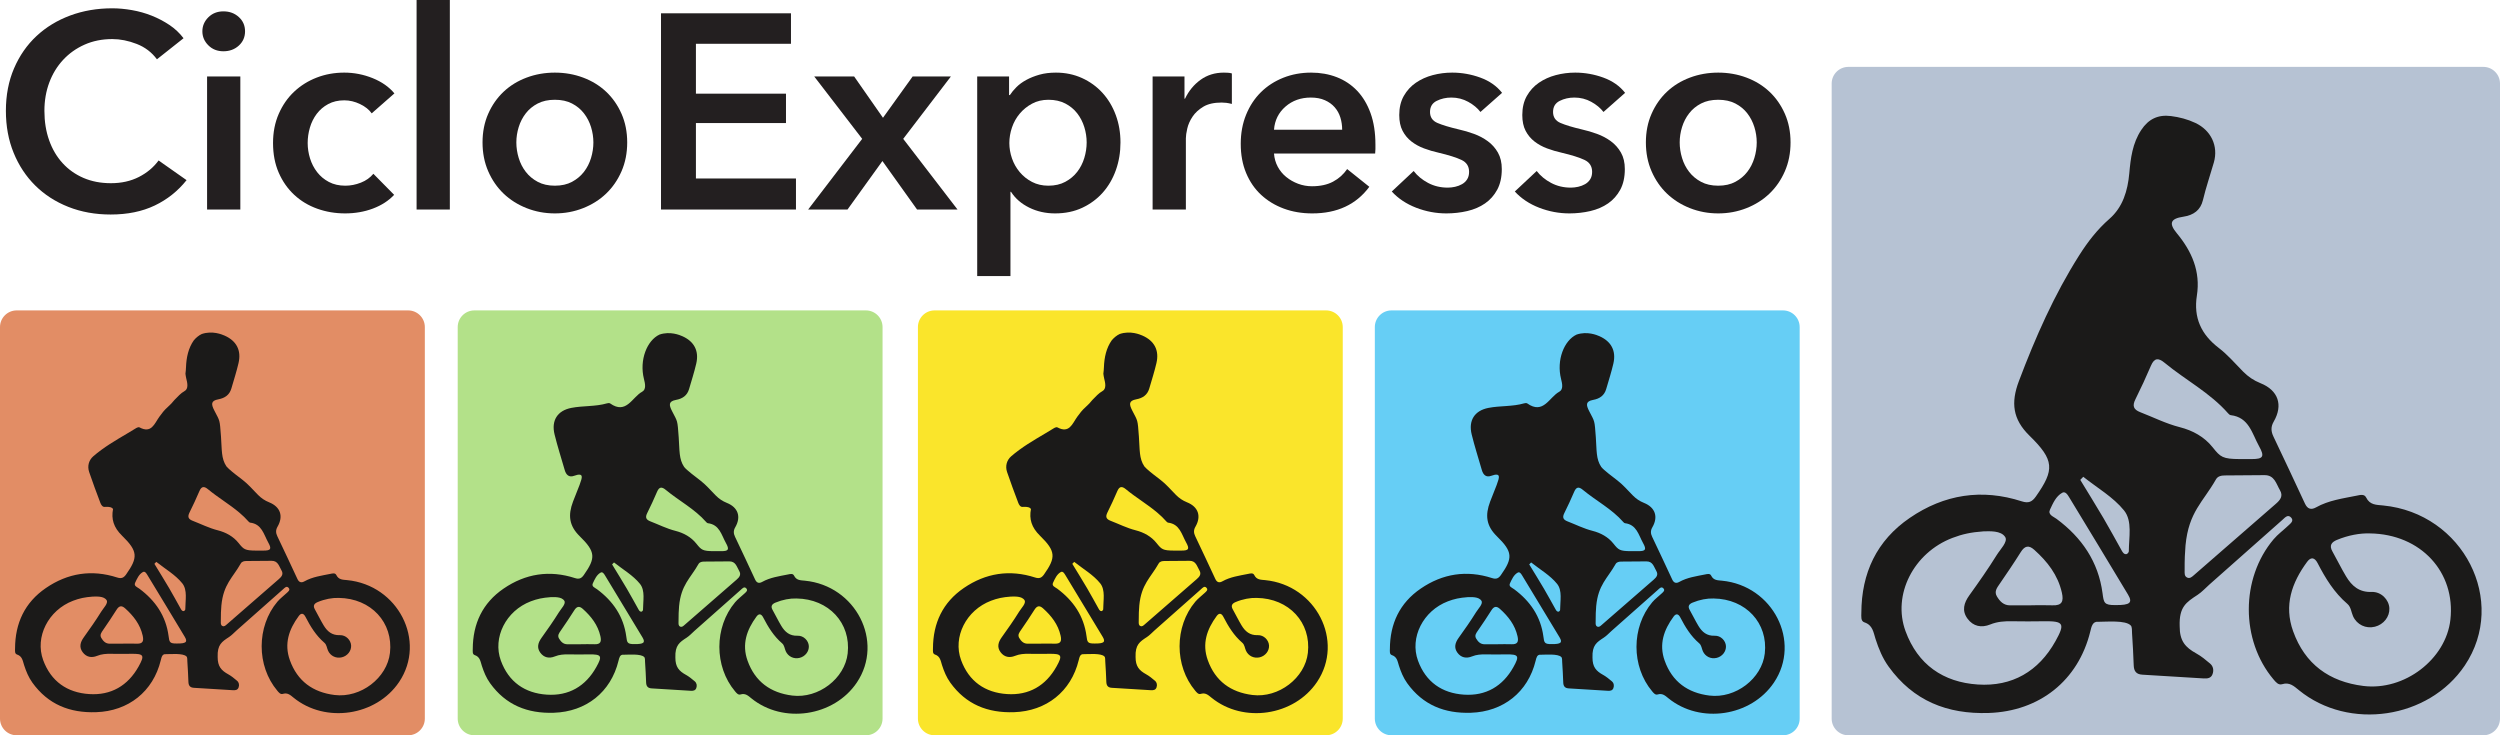 <svg xmlns="http://www.w3.org/2000/svg" width="612" height="180" viewBox="0 0 612 180" fill="none"><path d="M607.914 180H452.476C450.221 180 448.392 178.169 448.392 175.914V20.459C448.392 18.203 450.221 16.373 452.476 16.373H607.914C610.17 16.373 612 18.203 612 20.459V175.914C612 178.169 610.17 180 607.914 180Z" fill="#B6C2D3"></path><path d="M436.474 180H340.644C338.387 180 336.558 178.169 336.558 175.914V80.073C336.558 77.816 338.387 75.987 340.644 75.987H436.474C438.73 75.987 440.559 77.816 440.559 80.073V175.914C440.559 178.169 438.73 180 436.474 180Z" fill="#66CEF5"></path><path d="M324.621 180H228.791C226.534 180 224.706 178.169 224.706 175.914V80.073C224.706 77.816 226.534 75.987 228.791 75.987H324.621C326.877 75.987 328.706 77.816 328.706 80.073V175.914C328.706 178.169 326.877 180 324.621 180Z" fill="#FAE52B"></path><path d="M99.916 180H4.086C1.829 180 0 178.169 0 175.914V80.073C0 77.816 1.829 75.987 4.086 75.987H99.916C102.171 75.987 104 77.816 104 80.073V175.914C104 178.169 102.171 180 99.916 180Z" fill="#E28D65"></path><path d="M509.984 116.717C509.739 116.971 509.494 117.223 509.249 117.475C511.157 120.613 513.101 123.729 514.962 126.896C516.488 129.49 517.908 132.145 519.386 134.766C519.639 135.213 519.946 135.717 520.525 135.66C520.759 135.635 521.135 135.214 521.135 134.973C521.14 131.56 522.053 127.549 519.973 124.966C517.318 121.672 513.374 119.419 509.984 116.717ZM517.854 148.122C521.446 148.158 522.133 147.552 520.929 145.54C516.177 137.611 511.373 129.715 506.581 121.811C506.178 121.146 505.614 120.191 504.83 120.629C503.281 121.495 502.567 123.209 501.847 124.734C501.244 126.011 502.642 126.426 503.436 127.014C509.616 131.585 513.686 137.519 514.701 145.222C515.008 147.548 515.066 148.159 517.854 148.122ZM497.272 148.188V148.168C499 148.168 500.73 148.115 502.455 148.181C504.79 148.272 505.225 147.205 504.749 145.093C503.769 140.74 501.208 137.483 497.997 134.599C496.622 133.366 495.647 133.613 494.68 135.158C493.032 137.793 491.277 140.36 489.521 142.927C488.87 143.88 488.132 144.795 488.832 145.983C489.556 147.205 490.488 148.205 492.09 148.191C493.816 148.177 495.544 148.188 497.272 148.188M535.014 133.5C534.872 135.168 534.78 136.996 534.799 139.592C534.803 140.281 534.679 141.056 535.446 141.401C536.086 141.687 536.588 141.218 537.047 140.818C543.745 134.986 550.439 129.152 557.141 123.324C558.19 122.412 558.986 121.436 558.128 119.99C557.2 118.418 556.814 116.28 554.316 116.313C551.127 116.354 547.936 116.381 544.746 116.387C543.834 116.388 542.932 116.528 542.471 117.344C539.311 122.915 535.802 125.287 535.014 133.5M548.29 112.38C549.638 112.38 550.415 112.378 551.191 112.38C554.06 112.387 554.437 111.774 553.003 109.202C551.298 106.139 550.572 102.153 546.071 101.628C545.846 101.603 545.61 101.376 545.444 101.189C541.001 96.125 534.995 93.028 529.887 88.806C528.388 87.566 527.384 87.578 526.554 89.515C525.366 92.291 524.099 95.037 522.752 97.738C521.952 99.342 522.243 100.251 523.952 100.912C527.168 102.156 530.25 103.72 533.623 104.576C536.788 105.38 539.629 106.943 541.665 109.506C543.59 111.93 544.121 112.354 548.29 112.38M485.58 130.074C482.507 130.295 480.413 130.743 477.968 131.676C468.445 135.304 463.206 145.595 466.472 154.509C469.471 162.696 475.697 167.004 484.15 167.567C492.558 168.128 499.046 164.365 503.183 156.95C505.604 152.612 505.173 152.021 500.329 152.084C497.735 152.119 495.139 152.137 492.547 152.084C490.715 152.048 488.951 152.162 487.214 152.87C485.065 153.743 483.053 153.358 481.647 151.447C480.208 149.491 480.757 147.6 482.1 145.725C484.418 142.495 486.714 139.239 488.805 135.861C489.663 134.475 491.564 132.634 490.889 131.493C489.869 129.812 486.956 130.063 485.58 130.074M580.133 130.58C577.699 130.501 574.832 131.023 572.079 132.17C570.735 132.729 570.151 133.534 570.969 134.982C572.115 137.009 573.124 139.117 574.325 141.111C575.721 143.433 577.52 145.027 580.581 144.907C582.927 144.815 584.811 146.813 584.918 148.886C585.024 150.956 583.517 152.887 581.378 153.42C579.154 153.974 576.956 152.927 576.025 150.846C575.571 149.831 575.534 148.597 574.629 147.823C571.405 145.072 569.259 141.545 567.345 137.842C566.64 136.48 565.719 136.265 564.789 137.526C561.012 142.646 559.078 148.185 561.354 154.523C564.249 162.598 570.214 166.878 578.534 167.918C588.616 169.177 598.772 161.364 599.857 151.702C601.162 140.105 592.651 130.736 580.133 130.58M533.584 153.286C533.572 156.924 534.955 158.472 537.679 159.976C538.879 160.637 539.963 161.538 541.015 162.429C541.811 163.101 541.981 164.072 541.626 165.041C541.266 166.032 540.384 166.136 539.477 166.081C534.472 165.774 529.471 165.447 524.465 165.163C522.938 165.078 522.376 164.298 522.331 162.837C522.255 160.245 522.087 157.657 521.927 155.068C521.887 154.392 521.975 153.423 521.581 153.096C520.319 151.783 515.664 152.215 513.645 152.218C512.251 152.06 511.989 153.425 511.711 154.558C508.766 166.616 499.26 174.126 486.823 174.537C476.681 174.872 468.366 171.566 462.325 163.173C460.835 161.106 459.897 158.792 459.127 156.403C458.604 154.778 458.457 153.027 456.396 152.348C455.472 152.042 455.655 150.888 455.658 150.032C455.686 140.282 459.404 132.331 467.514 126.782C475.938 121.017 485.152 119.569 494.933 122.729C496.566 123.256 497.447 122.873 498.391 121.528C502.968 115.012 502.951 112.644 496.826 106.665C492.685 102.623 492.238 98.56 494.22 93.312C498.265 82.602 502.843 72.194 508.985 62.509C511.075 59.211 513.411 56.18 516.393 53.573C519.676 50.702 520.865 46.684 521.249 42.435C521.584 38.716 522.028 35.064 524.181 31.814C525.953 29.136 528.295 28.011 531.454 28.412C533.534 28.676 535.534 29.202 537.422 30.091C541.244 31.892 543.109 35.727 541.95 39.774C541.07 42.847 540.019 45.866 539.278 48.985C538.696 51.44 536.977 52.681 534.476 53.051C531.333 53.517 530.866 54.665 532.872 57.084C536.569 61.538 538.718 66.469 537.795 72.364C536.948 77.772 538.842 81.88 543.16 85.181C545.34 86.847 547.162 88.995 549.107 90.961C550.341 92.208 551.709 93.144 553.369 93.806C557.719 95.541 558.955 99.162 556.608 103.202C555.855 104.495 555.939 105.61 556.536 106.866C559.131 112.332 561.718 117.802 564.258 123.294C564.889 124.66 565.813 124.855 566.974 124.203C570.066 122.472 573.509 122.027 576.894 121.341C577.771 121.164 578.779 120.872 579.233 121.793C580.14 123.637 581.718 123.575 583.386 123.738C603.014 125.658 613.968 147.166 603.374 162.919C594.575 175.997 575.019 178.923 562.789 168.966C561.561 167.967 560.486 166.927 558.658 167.494C557.745 167.776 557.116 166.982 556.537 166.295C548.501 156.748 548.482 141.608 556.573 132.02C557.621 130.779 558.978 129.803 560.163 128.672C560.705 128.154 561.59 127.539 560.907 126.745C560.091 125.793 559.379 126.693 558.746 127.253C552.793 132.523 546.843 137.796 540.891 143.068C539.921 143.929 539.038 144.92 537.964 145.624C535.181 147.441 533.424 148.563 533.584 153.286" fill="#1B1A19"></path><path d="M432.022 159.953C431.332 166.102 424.867 171.075 418.452 170.273C413.155 169.61 409.359 166.886 407.516 161.747C406.067 157.713 407.3 154.189 409.704 150.928C410.294 150.126 410.88 150.262 411.329 151.13C412.546 153.487 413.915 155.731 415.964 157.482C416.542 157.975 416.565 158.761 416.855 159.407C417.447 160.731 418.845 161.397 420.262 161.045C421.623 160.705 422.581 159.477 422.513 158.16C422.444 156.839 421.246 155.568 419.753 155.627C417.806 155.704 416.66 154.689 415.771 153.21C415.007 151.942 414.366 150.6 413.635 149.31C413.115 148.389 413.487 147.876 414.341 147.52C416.094 146.789 417.92 146.459 419.468 146.509C427.435 146.607 432.853 152.57 432.022 159.953ZM404.835 141.891C400.569 145.598 396.309 149.313 392.046 153.023C391.753 153.278 391.435 153.578 391.027 153.395C390.538 153.175 390.617 152.683 390.615 152.243C390.603 150.591 390.661 149.426 390.751 148.367C391.253 143.139 393.487 141.629 395.496 138.083C395.791 137.565 396.366 137.476 396.946 137.474C398.975 137.47 401.006 137.454 403.038 137.427C404.626 137.407 404.871 138.767 405.463 139.766C406.008 140.689 405.504 141.309 404.835 141.891ZM383.711 127.626C382.623 127.203 382.438 126.627 382.947 125.605C383.805 123.887 384.61 122.138 385.367 120.371C385.894 119.139 386.534 119.131 387.488 119.92C390.738 122.608 394.562 124.578 397.39 127.8C397.495 127.921 397.645 128.065 397.789 128.082C400.653 128.415 401.117 130.952 402.202 132.901C403.113 134.538 402.874 134.929 401.048 134.925C400.553 134.923 400.059 134.925 399.203 134.925C396.548 134.907 396.209 134.638 394.984 133.094C393.689 131.462 391.88 130.469 389.867 129.956C387.719 129.413 385.756 128.417 383.711 127.626M379.83 157.673C378.056 157.697 378.018 157.308 377.824 155.828C377.177 150.924 374.587 147.148 370.654 144.239C370.148 143.866 369.257 143.599 369.642 142.787C370.1 141.816 370.554 140.726 371.54 140.174C372.039 139.896 372.399 140.504 372.655 140.928C375.705 145.957 378.762 150.983 381.787 156.029C382.554 157.311 382.116 157.697 379.83 157.673M370.028 157.71C368.931 157.668 367.83 157.701 366.729 157.701V157.714C365.631 157.714 364.531 157.707 363.432 157.717C362.411 157.724 361.819 157.09 361.359 156.312C360.912 155.555 361.381 154.973 361.796 154.366C362.914 152.733 364.031 151.098 365.08 149.422C365.696 148.439 366.315 148.281 367.192 149.066C369.235 150.902 370.865 152.975 371.489 155.745C371.792 157.09 371.515 157.766 370.028 157.71M370.492 163.291C367.859 168.012 363.728 170.407 358.377 170.05C352.998 169.691 349.035 166.949 347.127 161.737C345.049 156.065 348.382 149.514 354.444 147.204C355.999 146.611 357.332 146.326 359.288 146.185C360.164 146.179 362.018 146.019 362.666 147.089C363.097 147.815 361.887 148.988 361.34 149.869C360.009 152.018 358.549 154.091 357.073 156.146C356.218 157.341 355.868 158.545 356.785 159.789C357.681 161.005 358.961 161.25 360.329 160.695C361.433 160.244 362.557 160.171 363.723 160.195C365.373 160.228 367.025 160.217 368.675 160.195C371.76 160.155 372.033 160.531 370.492 163.291M381.917 149.304C381.917 149.458 381.677 149.725 381.53 149.741C381.162 149.777 380.966 149.457 380.806 149.173C379.864 147.504 378.961 145.814 377.989 144.164C376.805 142.147 375.568 140.164 374.353 138.168C374.509 138.006 374.664 137.845 374.822 137.685C376.978 139.405 379.488 140.837 381.179 142.934C382.503 144.579 381.921 147.13 381.917 149.304M421.539 142.153C420.477 142.049 419.472 142.088 418.896 140.917C418.606 140.33 417.965 140.516 417.405 140.628C415.252 141.064 413.062 141.349 411.094 142.449C410.355 142.864 409.767 142.74 409.363 141.871C407.748 138.374 406.102 134.893 404.449 131.415C404.068 130.615 404.016 129.906 404.495 129.083C405.99 126.513 405.203 124.207 402.434 123.104C401.376 122.682 400.507 122.086 399.722 121.292C398.484 120.041 397.325 118.673 395.936 117.612C394.85 116.782 392.585 115.078 391.992 114.319C390.679 112.368 390.894 110.238 390.658 107.045C390.336 102.71 390.417 103.348 389.035 100.654C388.254 99.134 388.127 98.243 390.001 97.895C391.58 97.604 392.729 96.84 393.194 95.246C393.8 93.175 394.461 91.112 394.951 89.012C395.678 85.895 394.44 83.578 391.535 82.295C390.917 82.023 388.559 81.024 385.958 81.902C382.887 83.328 380.981 88.147 382.15 92.776C382.434 93.896 382.761 95.331 381.706 95.899C379.261 97.212 377.825 101.57 373.863 98.752C373.69 98.629 373.341 98.67 373.105 98.739C370.254 99.569 367.259 99.292 364.383 99.85C360.977 100.509 359.428 102.932 360.268 106.351C360.989 109.284 361.917 112.167 362.754 115.071C363.091 116.237 363.79 116.938 365.046 116.479C367.653 115.524 366.929 117.132 366.503 118.373C366.477 118.451 366.448 118.53 366.421 118.607H366.431C365.867 119.992 365.318 121.384 364.788 122.787C363.525 126.128 363.811 128.714 366.445 131.287C370.344 135.092 370.355 136.6 367.441 140.746C366.84 141.603 366.281 141.846 365.242 141.51C359.016 139.501 353.151 140.422 347.79 144.09C342.629 147.622 340.262 152.683 340.244 158.889C340.242 159.434 340.125 160.168 340.713 160.362C342.025 160.795 342.119 161.909 342.452 162.944C342.942 164.464 343.54 165.936 344.487 167.252C348.332 172.595 353.624 174.698 360.079 174.485C367.994 174.223 374.045 169.444 375.92 161.769C376.096 161.048 376.264 160.178 377.151 160.28C378.436 160.279 381.398 160.003 382.202 160.838C382.451 161.047 382.395 161.664 382.423 162.093C382.525 163.742 382.63 165.388 382.681 167.039C382.707 167.968 383.065 168.464 384.037 168.519C387.223 168.699 390.407 168.908 393.592 169.104C394.169 169.139 394.731 169.071 394.96 168.443C395.185 167.824 395.077 167.206 394.572 166.778C393.901 166.213 393.21 165.638 392.448 165.217C390.714 164.26 389.835 163.275 389.841 160.96C389.74 157.952 390.858 157.239 392.629 156.081C393.312 155.636 393.875 155.003 394.493 154.457C398.28 151.1 402.068 147.744 405.857 144.39C406.259 144.034 406.712 143.462 407.232 144.067C407.667 144.572 407.104 144.965 406.759 145.294C406.004 146.013 405.141 146.634 404.473 147.426C399.324 153.527 399.334 163.164 404.45 169.238C404.819 169.676 405.218 170.182 405.801 170.002C406.962 169.642 407.648 170.303 408.43 170.939C416.214 177.277 428.66 175.415 434.261 167.091C441.004 157.064 434.031 143.376 421.539 142.153" fill="#1B1A19"></path><path d="M211.963 180H116.133C113.876 180 112.047 178.169 112.047 175.914V80.073C112.047 77.816 113.876 75.987 116.133 75.987H211.963C214.22 75.987 216.049 77.816 216.049 80.073V175.914C216.049 178.169 214.22 180 211.963 180Z" fill="#B3E189"></path><path d="M207.513 159.953C206.822 166.102 200.357 171.075 193.941 170.273C188.644 169.61 184.848 166.886 183.006 161.747C181.558 157.713 182.788 154.189 185.192 150.928C185.783 150.126 186.37 150.262 186.818 151.13C188.036 153.487 189.404 155.731 191.454 157.482C192.031 157.975 192.054 158.761 192.344 159.407C192.936 160.731 194.334 161.397 195.751 161.045C197.111 160.705 198.071 159.477 198.003 158.16C197.934 156.839 196.737 155.568 195.243 155.627C193.295 155.704 192.149 154.689 191.26 153.21C190.496 151.942 189.856 150.6 189.125 149.31C188.604 148.389 188.977 147.876 189.832 147.52C191.584 146.789 193.409 146.459 194.958 146.509C202.925 146.607 208.341 152.57 207.513 159.953ZM180.324 141.891C176.058 145.598 171.798 149.313 167.534 153.023C167.243 153.278 166.923 153.578 166.516 153.395C166.027 153.175 166.108 152.683 166.103 152.243C166.092 150.591 166.151 149.426 166.242 148.367C166.742 143.139 168.976 141.629 170.986 138.083C171.28 137.565 171.855 137.476 172.436 137.474C174.465 137.47 176.496 137.454 178.527 137.427C180.116 137.407 180.361 138.767 180.954 139.766C181.499 140.689 180.993 141.309 180.324 141.891M159.201 127.626C158.112 127.203 157.927 126.627 158.437 125.605C159.294 123.887 160.101 122.138 160.856 120.371C161.385 119.139 162.023 119.131 162.977 119.92C166.229 122.608 170.051 124.578 172.879 127.8C172.984 127.921 173.135 128.065 173.278 128.082C176.143 128.415 176.606 130.952 177.691 132.901C178.603 134.538 178.362 134.929 176.538 134.925C176.043 134.923 175.549 134.925 174.692 134.925C172.037 134.907 171.7 134.638 170.475 133.094C169.179 131.462 167.369 130.469 165.357 129.956C163.209 129.413 161.246 128.417 159.201 127.626ZM155.32 157.673C153.544 157.697 153.508 157.308 153.314 155.828C152.667 150.924 150.075 147.148 146.142 144.239C145.638 143.866 144.747 143.599 145.131 142.787C145.589 141.816 146.043 140.726 147.03 140.174C147.529 139.896 147.888 140.504 148.144 140.928C151.194 145.957 154.252 150.983 157.276 156.029C158.043 157.311 157.606 157.697 155.32 157.673M145.518 157.71C144.42 157.668 143.319 157.701 142.219 157.701V157.714C141.12 157.714 140.02 157.707 138.92 157.717C137.901 157.724 137.309 157.09 136.848 156.312C136.401 155.555 136.871 154.973 137.286 154.366C138.403 152.733 139.521 151.098 140.569 149.422C141.184 148.439 141.806 148.281 142.68 149.066C144.726 150.902 146.354 152.975 146.98 155.745C147.281 157.09 147.004 157.766 145.518 157.71M145.982 163.291C143.349 168.012 139.219 170.407 133.867 170.05C128.487 169.691 124.524 166.949 122.616 161.737C120.537 156.065 123.871 149.514 129.933 147.204C131.489 146.611 132.821 146.326 134.777 146.185C135.655 146.179 137.506 146.019 138.156 147.089C138.586 147.815 137.377 148.988 136.831 149.869C135.499 152.018 134.037 154.091 132.563 156.146C131.707 157.341 131.358 158.545 132.273 159.789C133.17 161.005 134.451 161.25 135.817 160.695C136.923 160.244 138.045 160.171 139.211 160.195C140.862 160.228 142.513 160.217 144.165 160.195C147.249 160.155 147.522 160.531 145.982 163.291M157.407 149.304C157.407 149.458 157.168 149.725 157.019 149.741C156.65 149.777 156.456 149.457 156.294 149.173C155.353 147.504 154.45 145.814 153.478 144.164C152.295 142.147 151.057 140.164 149.843 138.168C149.999 138.006 150.155 137.845 150.31 137.685C152.466 139.405 154.978 140.837 156.668 142.934C157.992 144.579 157.411 147.13 157.407 149.304M197.028 142.153C195.967 142.049 194.962 142.088 194.386 140.917C194.096 140.33 193.455 140.516 192.896 140.628C190.741 141.064 188.55 141.349 186.583 142.449C185.844 142.864 185.256 142.74 184.854 141.871C183.238 138.374 181.591 134.893 179.939 131.415C179.559 130.615 179.505 129.906 179.985 129.083C181.48 126.513 180.691 124.207 177.923 123.104C176.866 122.682 175.996 122.086 175.21 121.292C173.972 120.041 172.814 118.673 171.426 117.612C170.341 116.782 168.073 115.078 167.481 114.319C166.17 112.368 166.383 110.238 166.147 107.045C165.827 102.71 165.906 103.348 164.524 100.654C163.743 99.134 163.616 98.243 165.489 97.895C167.069 97.604 168.218 96.84 168.683 95.246C169.29 93.175 169.951 91.112 170.441 89.012C171.166 85.895 169.928 83.578 167.024 82.295C166.407 82.023 164.048 81.024 161.448 81.902C158.375 83.328 156.47 88.147 157.64 92.776C157.923 93.896 158.25 95.331 157.195 95.899C154.751 97.212 153.314 101.57 149.353 98.752C149.18 98.629 148.83 98.67 148.594 98.739C145.743 99.569 142.75 99.292 139.873 99.85C136.466 100.509 134.917 102.932 135.757 106.351C136.479 109.284 137.406 112.167 138.244 115.071C138.58 116.237 139.281 116.938 140.536 116.479C143.143 115.524 142.418 117.132 141.993 118.373C141.966 118.451 141.937 118.53 141.911 118.607H141.921C141.356 119.992 140.807 121.384 140.277 122.787C139.014 126.128 139.299 128.714 141.935 131.287C145.834 135.092 145.844 136.6 142.931 140.746C142.33 141.603 141.77 141.846 140.731 141.51C134.504 139.501 128.64 140.422 123.279 144.09C118.118 147.622 115.751 152.683 115.732 158.889C115.731 159.434 115.614 160.168 116.204 160.362C117.515 160.795 117.609 161.909 117.942 162.944C118.432 164.464 119.029 165.936 119.977 167.252C123.822 172.595 129.114 174.698 135.569 174.485C143.485 174.223 149.535 169.444 151.409 161.769C151.586 161.048 151.753 160.178 152.639 160.28C153.925 160.279 156.888 160.003 157.692 160.838C157.942 161.047 157.885 161.664 157.911 162.093C158.014 163.742 158.12 165.388 158.169 167.039C158.197 167.968 158.556 168.464 159.527 168.519C162.714 168.699 165.897 168.908 169.081 169.104C169.657 169.139 170.219 169.071 170.45 168.443C170.675 167.824 170.567 167.206 170.061 166.778C169.391 166.213 168.7 165.638 167.938 165.217C166.203 164.26 165.324 163.275 165.331 160.96C165.23 157.952 166.347 157.239 168.118 156.081C168.803 155.636 169.365 155.003 169.982 154.457C173.769 151.1 177.557 147.744 181.346 144.39C181.749 144.034 182.202 143.462 182.721 144.067C183.156 144.572 182.592 144.965 182.248 145.294C181.494 146.013 180.629 146.634 179.962 147.426C174.813 153.527 174.824 163.164 179.941 169.238C180.309 169.676 180.709 170.182 181.291 170.002C182.453 169.642 183.137 170.303 183.918 170.939C191.704 177.277 204.15 175.415 209.749 167.091C216.493 157.064 209.52 143.376 197.028 142.153" fill="#1B1A19"></path><path d="M95.465 159.812C94.775 165.961 88.309 170.935 81.893 170.132C76.598 169.471 72.802 166.747 70.958 161.607C69.51 157.572 70.741 154.048 73.145 150.788C73.737 149.986 74.324 150.122 74.772 150.989C75.99 153.346 77.356 155.59 79.407 157.343C79.983 157.836 80.008 158.62 80.296 159.266C80.888 160.59 82.288 161.256 83.703 160.905C85.065 160.564 86.023 159.336 85.956 158.019C85.887 156.699 84.689 155.427 83.196 155.486C81.249 155.563 80.103 154.548 79.214 153.069C78.45 151.801 77.808 150.459 77.078 149.169C76.558 148.248 76.929 147.736 77.784 147.379C79.537 146.648 81.361 146.318 82.91 146.368C90.878 146.466 96.295 152.429 95.465 159.812ZM68.276 141.75C64.012 145.457 59.75 149.172 55.488 152.882C55.196 153.137 54.876 153.437 54.469 153.254C53.981 153.035 54.06 152.542 54.057 152.102C54.046 150.452 54.103 149.287 54.194 148.226C54.696 142.998 56.928 141.488 58.94 137.942C59.234 137.424 59.808 137.335 60.388 137.334C62.419 137.329 64.448 137.313 66.479 137.286C68.069 137.266 68.314 138.627 68.906 139.627C69.451 140.548 68.945 141.168 68.276 141.75M47.154 127.485C46.081 127.07 45.89 126.503 46.37 125.51C46.377 125.494 46.381 125.481 46.39 125.465C47.247 123.746 48.053 121.997 48.81 120.232C49.337 118.998 49.977 118.992 50.93 119.78C53.394 121.816 56.181 123.443 58.62 125.51C59.4 126.173 60.146 126.878 60.832 127.661C60.938 127.78 61.087 127.924 61.231 127.942C64.095 128.275 64.558 130.811 65.643 132.76C66.555 134.398 66.316 134.788 64.49 134.784C63.996 134.782 63.502 134.784 62.644 134.784C59.989 134.767 59.652 134.497 58.427 132.953C57.131 131.323 55.322 130.329 53.309 129.817C51.162 129.272 49.2 128.276 47.154 127.485M43.272 157.532C41.497 157.558 41.461 157.167 41.266 155.687C40.619 150.783 38.029 147.007 34.096 144.098C33.59 143.725 32.7 143.46 33.083 142.647C33.543 141.675 33.997 140.585 34.983 140.033C35.481 139.755 35.84 140.363 36.096 140.787C39.146 145.816 42.205 150.842 45.228 155.889C45.996 157.17 45.56 157.556 43.272 157.532M33.471 157.569C32.372 157.527 31.271 157.561 30.172 157.561V157.574C29.073 157.574 27.972 157.566 26.874 157.576C25.854 157.585 25.261 156.949 24.8 156.171C24.355 155.414 24.823 154.832 25.238 154.225C26.355 152.592 27.474 150.958 28.521 149.281C29.137 148.298 29.758 148.14 30.634 148.925C32.678 150.762 34.308 152.834 34.932 155.605C35.233 156.949 34.958 157.627 33.471 157.569ZM33.935 163.152C31.302 167.871 27.171 170.266 21.82 169.909C16.44 169.55 12.478 166.808 10.568 161.596C8.49 155.925 11.823 149.374 17.885 147.064C19.442 146.472 20.773 146.185 22.731 146.045C23.607 146.038 25.46 145.878 26.109 146.948C26.538 147.674 25.329 148.847 24.783 149.728C23.451 151.877 21.991 153.951 20.517 156.007C19.661 157.2 19.311 158.404 20.227 159.649C21.122 160.864 22.403 161.109 23.77 160.554C24.875 160.103 25.999 160.03 27.165 160.054C28.815 160.087 30.467 160.076 32.117 160.054C35.202 160.014 35.474 160.39 33.935 163.152M45.361 149.163C45.359 149.317 45.12 149.585 44.972 149.6C44.603 149.636 44.408 149.316 44.248 149.032C43.307 147.364 42.402 145.673 41.432 144.023C40.247 142.007 39.011 140.023 37.796 138.027C37.951 137.865 38.107 137.706 38.263 137.544C40.42 139.264 42.931 140.698 44.62 142.794C45.944 144.438 45.364 146.991 45.361 149.163M84.981 142.012C83.919 141.909 82.915 141.947 82.338 140.776C82.049 140.189 81.407 140.375 80.85 140.487C78.695 140.924 76.503 141.208 74.535 142.308C73.796 142.723 73.208 142.599 72.806 141.73C71.192 138.234 69.543 134.754 67.891 131.274C67.511 130.474 67.459 129.765 67.938 128.942C69.432 126.372 68.645 124.066 65.877 122.963C64.819 122.542 63.948 121.945 63.163 121.151C61.925 119.9 60.766 118.532 59.378 117.471C58.526 116.821 56.958 115.638 56.032 114.788C55.776 114.555 55.562 114.342 55.434 114.178C54.123 112.228 54.337 110.097 54.1 106.906C53.779 102.569 53.86 103.207 52.477 100.513C51.696 98.994 51.568 98.102 53.442 97.755C55.023 97.463 56.171 96.7 56.637 95.107C57.242 93.034 57.904 90.973 58.394 88.871C59.12 85.754 57.881 83.437 54.978 82.155C54.36 81.884 52.001 80.883 49.401 81.761C48.677 82.097 48.024 82.635 47.455 83.3C46.112 85.195 45.623 87.499 45.534 89.898C45.514 90.442 45.465 90.97 45.397 91.487C45.452 91.87 45.496 92.253 45.593 92.635C45.877 93.755 46.204 95.19 45.147 95.758C44.264 96.234 43.51 97.106 42.72 97.896C42.219 98.523 41.658 99.127 41.008 99.695C40.237 100.371 39.586 101.21 38.988 102.051C37.793 103.735 37.064 106.193 34.141 104.619C33.965 104.525 33.603 104.63 33.399 104.758C30.523 106.544 27.517 108.141 24.79 110.146C24.116 110.642 23.454 111.155 22.82 111.712C21.735 112.664 21.344 114.107 21.821 115.536C22.667 118.075 23.628 120.575 24.562 123.084C24.747 123.578 25.086 124.136 25.633 124.092C26.821 123.991 27.418 124.206 27.673 124.608C27.201 127.042 27.794 129.1 29.888 131.146C33.786 134.951 33.796 136.459 30.884 140.607C30.283 141.463 29.723 141.705 28.684 141.371C22.457 139.36 16.594 140.281 11.232 143.95C6.071 147.481 3.705 152.542 3.686 158.748C3.683 159.293 3.568 160.027 4.156 160.221C5.468 160.654 5.561 161.768 5.894 162.803C6.384 164.325 6.981 165.795 7.929 167.111C11.774 172.454 17.067 174.557 23.522 174.345C31.437 174.083 37.487 169.304 39.362 161.628C39.538 160.907 39.705 160.037 40.593 160.141C41.879 160.139 44.84 159.862 45.645 160.698C45.894 160.907 45.838 161.523 45.865 161.952C45.968 163.601 46.073 165.247 46.122 166.898C46.149 167.829 46.508 168.325 47.479 168.378C50.666 168.558 53.85 168.769 57.033 168.963C57.611 168.998 58.173 168.932 58.402 168.302C58.627 167.685 58.519 167.065 58.013 166.638C57.343 166.072 56.654 165.497 55.89 165.076C54.155 164.119 53.277 163.134 53.283 160.82C53.182 157.813 54.301 157.099 56.072 155.942C56.755 155.495 57.317 154.862 57.934 154.316C61.723 150.959 65.509 147.603 69.299 144.249C69.702 143.893 70.154 143.321 70.674 143.927C71.108 144.432 70.546 144.824 70.2 145.153C69.447 145.872 68.583 146.495 67.916 147.285C62.766 153.386 62.776 163.023 67.893 169.097C68.262 169.537 68.661 170.043 69.243 169.861C70.405 169.501 71.09 170.163 71.872 170.798C79.656 177.136 92.103 175.274 97.702 166.95C104.447 156.923 97.473 143.235 84.981 142.012" fill="#1B1A19"></path><path d="M320.17 159.812C319.48 165.961 313.015 170.935 306.598 170.132C301.302 169.471 297.506 166.747 295.664 161.607C294.215 157.572 295.446 154.048 297.85 150.788C298.441 149.986 299.028 150.122 299.476 150.989C300.694 153.346 302.061 155.59 304.112 157.343C304.689 157.836 304.712 158.62 305.001 159.266C305.594 160.59 306.992 161.256 308.409 160.905C309.769 160.564 310.729 159.336 310.661 158.019C310.592 156.699 309.394 155.427 307.901 155.486C305.953 155.563 304.807 154.548 303.918 153.069C303.154 151.801 302.514 150.459 301.783 149.169C301.261 148.248 301.635 147.736 302.489 147.379C304.242 146.648 306.067 146.318 307.616 146.368C315.583 146.466 320.999 152.429 320.17 159.812ZM292.982 141.75C288.716 145.457 284.455 149.172 280.192 152.882C279.901 153.137 279.581 153.437 279.173 153.254C278.685 153.035 278.765 152.542 278.761 152.102C278.749 150.452 278.809 149.287 278.899 148.226C279.399 142.998 281.633 141.488 283.644 137.942C283.938 137.424 284.513 137.335 285.094 137.334C287.123 137.329 289.154 137.313 291.184 137.286C292.774 137.266 293.019 138.627 293.611 139.627C294.156 140.548 293.65 141.168 292.982 141.75M271.859 127.485C270.787 127.07 270.595 126.503 271.075 125.51C271.082 125.494 271.086 125.481 271.095 125.465C271.951 123.746 272.758 121.997 273.514 120.232C274.042 118.998 274.681 118.992 275.635 119.78C278.098 121.816 280.887 123.443 283.325 125.51C284.105 126.173 284.852 126.878 285.536 127.661C285.641 127.78 285.793 127.924 285.935 127.942C288.801 128.275 289.263 130.811 290.348 132.76C291.261 134.398 291.02 134.788 289.196 134.784C288.701 134.782 288.207 134.784 287.349 134.784C284.695 134.767 284.357 134.497 283.132 132.953C281.837 131.323 280.026 130.329 278.014 129.817C275.867 129.272 273.904 128.276 271.859 127.485M267.978 157.532C266.202 157.558 266.166 157.167 265.972 155.687C265.324 150.783 262.733 147.007 258.8 144.098C258.296 143.725 257.405 143.46 257.788 142.647C258.247 141.675 258.701 140.585 259.688 140.033C260.186 139.755 260.545 140.363 260.802 140.787C263.852 145.816 266.91 150.842 269.934 155.889C270.7 157.17 270.264 157.556 267.978 157.532M258.176 157.569C257.078 157.527 255.977 157.561 254.877 157.561V157.574C253.777 157.574 252.678 157.566 251.578 157.576C250.559 157.585 249.967 156.949 249.506 156.171C249.059 155.414 249.529 154.832 249.944 154.225C251.061 152.592 252.179 150.958 253.227 149.281C253.842 148.298 254.463 148.14 255.338 148.925C257.383 150.762 259.012 152.834 259.637 155.605C259.939 156.949 259.662 157.627 258.176 157.569M258.64 163.152C256.007 167.871 251.876 170.266 246.525 169.909C241.145 169.55 237.182 166.808 235.273 161.596C233.195 155.925 236.529 149.374 242.591 147.064C244.147 146.472 245.479 146.185 247.435 146.045C248.312 146.038 250.164 145.878 250.814 146.948C251.244 147.674 250.034 148.847 249.488 149.728C248.157 151.877 246.695 153.951 245.221 156.007C244.365 157.2 244.016 158.404 244.931 159.649C245.828 160.864 247.109 161.109 248.475 160.554C249.58 160.103 250.703 160.03 251.869 160.054C253.519 160.087 255.171 160.076 256.823 160.054C259.907 160.014 260.179 160.39 258.64 163.152M270.065 149.163C270.065 149.317 269.825 149.585 269.677 149.6C269.308 149.636 269.113 149.316 268.952 149.032C268.011 147.364 267.107 145.673 266.136 144.023C264.953 142.007 263.715 140.023 262.501 138.027C262.657 137.865 262.812 137.706 262.968 137.544C265.124 139.264 267.636 140.698 269.325 142.794C270.65 144.438 270.069 146.991 270.065 149.163M309.685 142.012C308.625 141.909 307.62 141.947 307.044 140.776C306.754 140.189 306.113 140.375 305.553 140.487C303.399 140.924 301.208 141.208 299.241 142.308C298.502 142.723 297.913 142.599 297.511 141.73C295.896 138.234 294.248 134.754 292.597 131.274C292.216 130.474 292.163 129.765 292.643 128.942C294.137 126.372 293.349 124.066 290.581 122.963C289.524 122.542 288.654 121.945 287.868 121.151C286.63 119.9 285.471 118.532 284.083 117.471C283.232 116.821 281.664 115.638 280.737 114.788C280.482 114.555 280.267 114.342 280.139 114.178C278.827 112.228 279.041 110.097 278.804 106.906C278.484 102.569 278.564 103.207 277.181 100.513C276.4 98.994 276.273 98.102 278.147 97.755C279.727 97.463 280.875 96.7 281.341 95.107C281.948 93.034 282.609 90.973 283.099 88.871C283.824 85.754 282.586 83.437 279.682 82.155C279.065 81.884 276.706 80.883 274.106 81.761C273.382 82.097 272.729 82.635 272.16 83.3C270.817 85.195 270.328 87.499 270.239 89.898C270.219 90.442 270.17 90.97 270.101 91.487C270.157 91.87 270.202 92.253 270.298 92.635C270.581 93.755 270.908 95.19 269.853 95.758C268.968 96.234 268.214 97.106 267.426 97.896C266.923 98.523 266.364 99.127 265.714 99.695C264.943 100.371 264.291 101.21 263.693 102.051C262.498 103.735 261.769 106.193 258.846 104.619C258.67 104.525 258.307 104.63 258.104 104.758C255.229 106.544 252.222 108.141 249.495 110.146C248.821 110.642 248.158 111.155 247.525 111.712C246.439 112.664 246.049 114.107 246.525 115.536C247.373 118.075 248.334 120.575 249.268 123.084C249.451 123.578 249.791 124.136 250.339 124.092C251.526 123.991 252.123 124.206 252.378 124.608C251.907 127.042 252.498 129.1 254.593 131.146C258.492 134.951 258.502 136.459 255.589 140.607C254.988 141.463 254.427 141.705 253.388 141.371C247.162 139.36 241.298 140.281 235.936 143.95C230.775 147.481 228.409 152.542 228.39 158.748C228.389 159.293 228.272 160.027 228.861 160.221C230.173 160.654 230.267 161.768 230.6 162.803C231.09 164.325 231.686 165.795 232.635 167.111C236.48 172.454 241.772 174.557 248.227 174.345C256.142 174.083 262.193 169.304 264.066 161.628C264.244 160.907 264.411 160.037 265.297 160.141C266.583 160.139 269.546 159.862 270.35 160.698C270.599 160.907 270.543 161.523 270.569 161.952C270.671 163.601 270.778 165.247 270.827 166.898C270.854 167.829 271.213 168.325 272.185 168.378C275.371 168.558 278.555 168.769 281.739 168.963C282.315 168.998 282.877 168.932 283.108 168.302C283.333 167.685 283.225 167.065 282.719 166.638C282.048 166.072 281.358 165.497 280.596 165.076C278.86 164.119 277.981 163.134 277.989 160.82C277.888 157.813 279.005 157.099 280.776 155.942C281.46 155.495 282.023 154.862 282.639 154.316C286.427 150.959 290.214 147.603 294.003 144.249C294.407 143.893 294.86 143.321 295.378 143.927C295.814 144.432 295.25 144.824 294.906 145.153C294.152 145.872 293.287 146.495 292.62 147.285C287.47 153.386 287.482 163.023 292.598 169.097C292.967 169.537 293.366 170.043 293.949 169.861C295.11 169.501 295.795 170.163 296.576 170.798C304.362 177.136 316.808 175.274 322.407 166.95C329.151 156.923 322.178 143.235 309.685 142.012" fill="#1B1A19"></path><path d="M38.416 14.518C37.149 12.801 35.498 11.544 33.463 10.755C31.427 9.963 29.437 9.565 27.492 9.565C25.005 9.565 22.744 10.019 20.709 10.923C18.674 11.828 16.92 13.072 15.451 14.655C13.981 16.239 12.85 18.091 12.058 20.219C11.267 22.345 10.872 24.651 10.872 27.139C10.872 29.762 11.256 32.159 12.025 34.33C12.793 36.501 13.892 38.367 15.316 39.928C16.739 41.489 18.447 42.698 20.438 43.557C22.428 44.417 24.666 44.847 27.154 44.847C29.732 44.847 32.015 44.337 34.005 43.32C35.996 42.302 37.601 40.957 38.822 39.284L45.673 44.099C43.548 46.77 40.948 48.84 37.874 50.309C34.797 51.778 31.201 52.513 27.086 52.513C23.332 52.513 19.884 51.892 16.739 50.648C13.596 49.404 10.894 47.663 8.633 45.423C6.371 43.186 4.607 40.516 3.342 37.417C2.075 34.32 1.442 30.892 1.442 27.139C1.442 23.294 2.11 19.822 3.443 16.723C4.777 13.627 6.609 10.991 8.938 8.82C11.267 6.649 14.015 4.976 17.182 3.798C20.347 2.622 23.784 2.034 27.492 2.034C29.03 2.034 30.636 2.183 32.309 2.477C33.982 2.771 35.588 3.222 37.126 3.833C38.663 4.444 40.112 5.201 41.468 6.106C42.826 7.011 43.977 8.097 44.928 9.362L38.416 14.518Z" fill="#231F20"></path><path d="M50.694 18.725H58.834V51.293H50.694V18.725ZM49.541 7.665C49.541 6.355 50.026 5.213 50.999 4.239C51.971 3.269 53.204 2.782 54.696 2.782C56.189 2.782 57.444 3.246 58.462 4.173C59.48 5.099 59.988 6.266 59.988 7.665C59.988 9.069 59.48 10.235 58.462 11.161C57.444 12.089 56.189 12.552 54.696 12.552C53.204 12.552 51.971 12.066 50.999 11.091C50.026 10.121 49.541 8.98 49.541 7.665Z" fill="#231F20"></path><path d="M90.991 27.749C90.358 26.844 89.407 26.087 88.141 25.476C86.875 24.865 85.586 24.561 84.275 24.561C82.783 24.561 81.47 24.865 80.34 25.476C79.209 26.087 78.27 26.89 77.524 27.885C76.779 28.881 76.224 30.001 75.862 31.243C75.499 32.487 75.319 33.743 75.319 35.008C75.319 36.275 75.51 37.531 75.897 38.775C76.28 40.018 76.857 41.138 77.626 42.133C78.394 43.129 79.356 43.932 80.509 44.541C81.663 45.151 83.008 45.457 84.546 45.457C85.811 45.457 87.079 45.209 88.345 44.712C89.61 44.214 90.627 43.489 91.399 42.539L96.486 47.697C95.129 49.145 93.399 50.264 91.296 51.055C89.192 51.846 86.921 52.241 84.478 52.241C82.08 52.241 79.808 51.858 77.659 51.088C75.51 50.32 73.634 49.188 72.028 47.697C70.423 46.203 69.158 44.394 68.231 42.268C67.303 40.144 66.839 37.722 66.839 35.008C66.839 32.386 67.303 30.011 68.231 27.885C69.158 25.759 70.411 23.948 71.995 22.457C73.578 20.965 75.421 19.81 77.524 18.997C79.627 18.181 81.876 17.776 84.275 17.776C86.671 17.776 88.989 18.229 91.228 19.131C93.467 20.037 95.241 21.282 96.552 22.864L90.991 27.749Z" fill="#231F20"></path><path d="M101.98 -0H110.12V51.293H101.98V-0Z" fill="#231F20"></path><path d="M126.402 34.873C126.402 36.14 126.594 37.407 126.979 38.673C127.362 39.94 127.938 41.071 128.708 42.064C129.476 43.062 130.449 43.875 131.627 44.508C132.801 45.142 134.205 45.457 135.832 45.457C137.461 45.457 138.862 45.142 140.038 44.508C141.214 43.875 142.185 43.062 142.955 42.064C143.724 41.071 144.301 39.94 144.686 38.673C145.069 37.407 145.261 36.14 145.261 34.873C145.261 33.608 145.069 32.352 144.686 31.108C144.301 29.863 143.724 28.744 142.955 27.75C142.185 26.754 141.214 25.953 140.038 25.341C138.862 24.73 137.461 24.425 135.832 24.425C134.205 24.425 132.801 24.73 131.627 25.341C130.449 25.953 129.476 26.754 128.708 27.75C127.938 28.744 127.362 29.863 126.979 31.108C126.594 32.352 126.402 33.608 126.402 34.873ZM118.125 34.873C118.125 32.295 118.589 29.954 119.516 27.851C120.443 25.748 121.698 23.949 123.28 22.457C124.864 20.965 126.741 19.811 128.913 18.996C131.083 18.182 133.389 17.777 135.832 17.777C138.273 17.777 140.581 18.182 142.751 18.996C144.923 19.811 146.798 20.965 148.382 22.457C149.965 23.949 151.22 25.748 152.147 27.851C153.073 29.954 153.539 32.295 153.539 34.873C153.539 37.45 153.073 39.804 152.147 41.93C151.22 44.056 149.965 45.875 148.382 47.392C146.798 48.907 144.923 50.096 142.751 50.952C140.581 51.811 138.273 52.242 135.832 52.242C133.389 52.242 131.083 51.811 128.913 50.952C126.741 50.096 124.864 48.907 123.28 47.392C121.698 45.875 120.443 44.056 119.516 41.93C118.589 39.804 118.125 37.45 118.125 34.873" fill="#231F20"></path><path d="M161.814 3.257H193.63V10.719H170.361V22.93H192.409V30.124H170.361V43.694H194.852V51.293H161.814V3.257Z" fill="#231F20"></path><path d="M211.064 33.991L199.327 18.725H209.097L216.152 28.835L223.411 18.725H232.773L221.105 33.991L234.402 51.293H224.497L216.018 39.419L207.468 51.293H197.835L211.064 33.991Z" fill="#231F20"></path><path d="M266.015 34.873C266.015 33.608 265.822 32.352 265.438 31.108C265.053 29.863 264.477 28.745 263.707 27.75C262.938 26.754 261.966 25.953 260.79 25.341C259.614 24.73 258.235 24.425 256.652 24.425C255.159 24.425 253.825 24.742 252.65 25.375C251.474 26.009 250.467 26.823 249.631 27.816C248.793 28.812 248.161 29.944 247.731 31.209C247.302 32.476 247.087 33.743 247.087 35.009C247.087 36.276 247.302 37.531 247.731 38.775C248.161 40.018 248.793 41.139 249.631 42.134C250.467 43.13 251.474 43.931 252.65 44.542C253.825 45.152 255.159 45.457 256.652 45.457C258.235 45.457 259.614 45.142 260.79 44.508C261.966 43.875 262.938 43.062 263.707 42.064C264.477 41.071 265.053 39.94 265.438 38.673C265.822 37.407 266.015 36.14 266.015 34.873ZM247.019 18.726V23.272H247.223C247.629 22.639 248.161 21.993 248.817 21.337C249.472 20.681 250.275 20.093 251.225 19.573C252.175 19.053 253.25 18.625 254.447 18.284C255.647 17.946 256.991 17.777 258.484 17.777C260.79 17.777 262.916 18.217 264.862 19.099C266.806 19.981 268.479 21.192 269.882 22.728C271.282 24.268 272.368 26.075 273.137 28.157C273.907 30.236 274.292 32.476 274.292 34.873C274.292 37.272 273.917 39.522 273.172 41.625C272.425 43.728 271.362 45.56 269.982 47.119C268.602 48.68 266.931 49.924 264.963 50.852C262.995 51.778 260.767 52.242 258.281 52.242C255.974 52.242 253.859 51.768 251.937 50.818C250.014 49.867 248.534 48.578 247.493 46.951H247.359V67.575H239.218V18.726H247.019Z" fill="#231F20"></path><path d="M282.159 18.725H289.962V24.154H290.098C291.001 22.253 292.268 20.716 293.897 19.538C295.524 18.364 297.424 17.777 299.595 17.777C299.911 17.777 300.25 17.788 300.612 17.809C300.975 17.833 301.29 17.889 301.561 17.979V25.442C301.019 25.307 300.555 25.217 300.172 25.171C299.786 25.127 299.414 25.104 299.052 25.104C297.197 25.104 295.704 25.442 294.576 26.121C293.444 26.8 292.562 27.613 291.93 28.563C291.295 29.513 290.866 30.487 290.64 31.482C290.413 32.476 290.301 33.267 290.301 33.856V51.294H282.159V18.725Z" fill="#231F20"></path><path d="M328.563 31.753C328.563 30.712 328.416 29.716 328.122 28.768C327.828 27.818 327.364 26.98 326.731 26.257C326.099 25.535 325.296 24.956 324.323 24.527C323.35 24.096 322.209 23.881 320.897 23.881C318.454 23.881 316.386 24.618 314.691 26.087C312.995 27.557 312.054 29.445 311.875 31.753H328.563ZM336.705 35.417V36.501C336.705 36.864 336.68 37.226 336.637 37.587H311.875C311.964 38.764 312.27 39.837 312.79 40.809C313.311 41.783 314 42.619 314.86 43.32C315.717 44.023 316.692 44.575 317.777 44.983C318.862 45.39 319.992 45.594 321.17 45.594C323.205 45.594 324.923 45.219 326.325 44.473C327.726 43.728 328.88 42.699 329.785 41.387L335.211 45.728C332 50.071 327.342 52.242 321.237 52.242C318.704 52.242 316.373 51.846 314.249 51.056C312.123 50.264 310.28 49.144 308.72 47.697C307.159 46.25 305.939 44.473 305.057 42.37C304.175 40.267 303.734 37.881 303.734 35.212C303.734 32.59 304.175 30.203 305.057 28.054C305.939 25.906 307.148 24.074 308.686 22.559C310.223 21.043 312.045 19.869 314.148 19.031C316.251 18.195 318.524 17.777 320.965 17.777C323.226 17.777 325.317 18.149 327.242 18.894C329.163 19.642 330.824 20.749 332.227 22.219C333.628 23.69 334.726 25.522 335.517 27.715C336.308 29.909 336.705 32.476 336.705 35.417Z" fill="#231F20"></path><path d="M362.414 27.41C361.691 26.46 360.696 25.636 359.431 24.933C358.163 24.233 356.785 23.882 355.292 23.882C353.979 23.882 352.781 24.153 351.696 24.696C350.611 25.239 350.069 26.145 350.069 27.41C350.069 28.677 350.667 29.571 351.866 30.09C353.064 30.61 354.818 31.142 357.122 31.684C358.344 31.955 359.575 32.318 360.822 32.771C362.064 33.222 363.194 33.822 364.213 34.568C365.231 35.313 366.055 36.242 366.689 37.35C367.32 38.459 367.639 39.805 367.639 41.386C367.639 43.378 367.264 45.062 366.519 46.441C365.772 47.822 364.778 48.942 363.534 49.799C362.289 50.66 360.842 51.282 359.193 51.666C357.542 52.049 355.835 52.242 354.071 52.242C351.537 52.242 349.073 51.777 346.676 50.853C344.278 49.925 342.289 48.602 340.705 46.882L346.065 41.862C346.969 43.039 348.146 44.011 349.593 44.779C351.04 45.549 352.647 45.932 354.41 45.932C354.998 45.932 355.597 45.864 356.207 45.729C356.818 45.593 357.383 45.379 357.903 45.084C358.422 44.792 358.842 44.394 359.159 43.897C359.474 43.4 359.633 42.79 359.633 42.065C359.633 40.709 359.012 39.737 357.768 39.148C356.523 38.559 354.658 37.971 352.172 37.383C350.951 37.112 349.763 36.762 348.609 36.331C347.456 35.903 346.427 35.338 345.522 34.636C344.617 33.935 343.895 33.065 343.351 32.024C342.808 30.983 342.537 29.695 342.537 28.157C342.537 26.348 342.91 24.787 343.657 23.475C344.402 22.162 345.386 21.09 346.608 20.252C347.829 19.416 349.208 18.792 350.746 18.386C352.284 17.979 353.866 17.776 355.495 17.776C357.846 17.776 360.143 18.183 362.381 18.997C364.619 19.811 366.394 21.057 367.707 22.729L362.414 27.41Z" fill="#231F20"></path><path d="M392.534 27.41C391.81 26.46 390.816 25.636 389.55 24.933C388.284 24.233 386.904 23.882 385.413 23.882C384.098 23.882 382.901 24.153 381.815 24.696C380.732 25.239 380.188 26.145 380.188 27.41C380.188 28.677 380.788 29.571 381.987 30.09C383.183 30.61 384.937 31.142 387.243 31.684C388.465 31.955 389.695 32.318 390.941 32.771C392.185 33.222 393.315 33.822 394.332 34.568C395.35 35.313 396.174 36.242 396.808 37.35C397.441 38.459 397.758 39.805 397.758 41.386C397.758 43.378 397.385 45.062 396.64 46.441C395.892 47.822 394.897 48.942 393.654 49.799C392.41 50.66 390.963 51.282 389.313 51.666C387.661 52.049 385.955 52.242 384.191 52.242C381.657 52.242 379.192 51.777 376.796 50.853C374.397 49.925 372.408 48.602 370.825 46.882L376.185 41.862C377.088 43.039 378.266 44.011 379.713 44.779C381.16 45.549 382.767 45.932 384.529 45.932C385.117 45.932 385.717 45.864 386.328 45.729C386.938 45.593 387.502 45.379 388.024 45.084C388.542 44.792 388.961 44.394 389.278 43.897C389.594 43.4 389.752 42.79 389.752 42.065C389.752 40.709 389.131 39.737 387.887 39.148C386.643 38.559 384.777 37.971 382.291 37.383C381.07 37.112 379.883 36.762 378.728 36.331C377.575 35.903 376.546 35.338 375.643 34.636C374.736 33.935 374.014 33.065 373.471 32.024C372.927 30.983 372.658 29.695 372.658 28.157C372.658 26.348 373.031 24.787 373.776 23.475C374.523 22.162 375.507 21.09 376.728 20.252C377.949 19.416 379.328 18.792 380.866 18.386C382.403 17.979 383.986 17.776 385.614 17.776C387.965 17.776 390.262 18.183 392.501 18.997C394.739 19.811 396.514 21.057 397.826 22.729L392.534 27.41Z" fill="#231F20"></path><path d="M411.189 34.873C411.189 36.14 411.381 37.407 411.766 38.673C412.149 39.94 412.726 41.071 413.497 42.064C414.263 43.062 415.238 43.875 416.414 44.508C417.588 45.142 418.991 45.457 420.621 45.457C422.246 45.457 423.649 45.142 424.823 44.508C425.999 43.875 426.974 43.062 427.742 42.064C428.511 41.071 429.086 39.94 429.471 38.673C429.855 37.407 430.048 36.14 430.048 34.873C430.048 33.608 429.855 32.352 429.471 31.108C429.086 29.863 428.511 28.744 427.742 27.75C426.974 26.754 425.999 25.953 424.823 25.341C423.649 24.73 422.246 24.425 420.621 24.425C418.991 24.425 417.588 24.73 416.414 25.341C415.238 25.953 414.263 26.754 413.497 27.75C412.726 28.744 412.149 29.863 411.766 31.108C411.381 32.352 411.189 33.608 411.189 34.873ZM402.912 34.873C402.912 32.295 403.376 29.954 404.305 27.851C405.23 25.748 406.485 23.949 408.069 22.457C409.652 20.965 411.528 19.811 413.7 18.996C415.87 18.182 418.176 17.777 420.621 17.777C423.061 17.777 425.367 18.182 427.54 18.996C429.711 19.811 431.584 20.965 433.168 22.457C434.752 23.949 436.007 25.748 436.934 27.851C437.862 29.954 438.326 32.295 438.326 34.873C438.326 37.45 437.862 39.804 436.934 41.93C436.007 44.056 434.752 45.875 433.168 47.392C431.584 48.907 429.711 50.096 427.54 50.952C425.367 51.811 423.061 52.242 420.621 52.242C418.176 52.242 415.87 51.811 413.7 50.952C411.528 50.096 409.652 48.907 408.069 47.392C406.485 45.875 405.23 44.056 404.305 41.93C403.376 39.804 402.912 37.45 402.912 34.873" fill="#231F20"></path></svg>